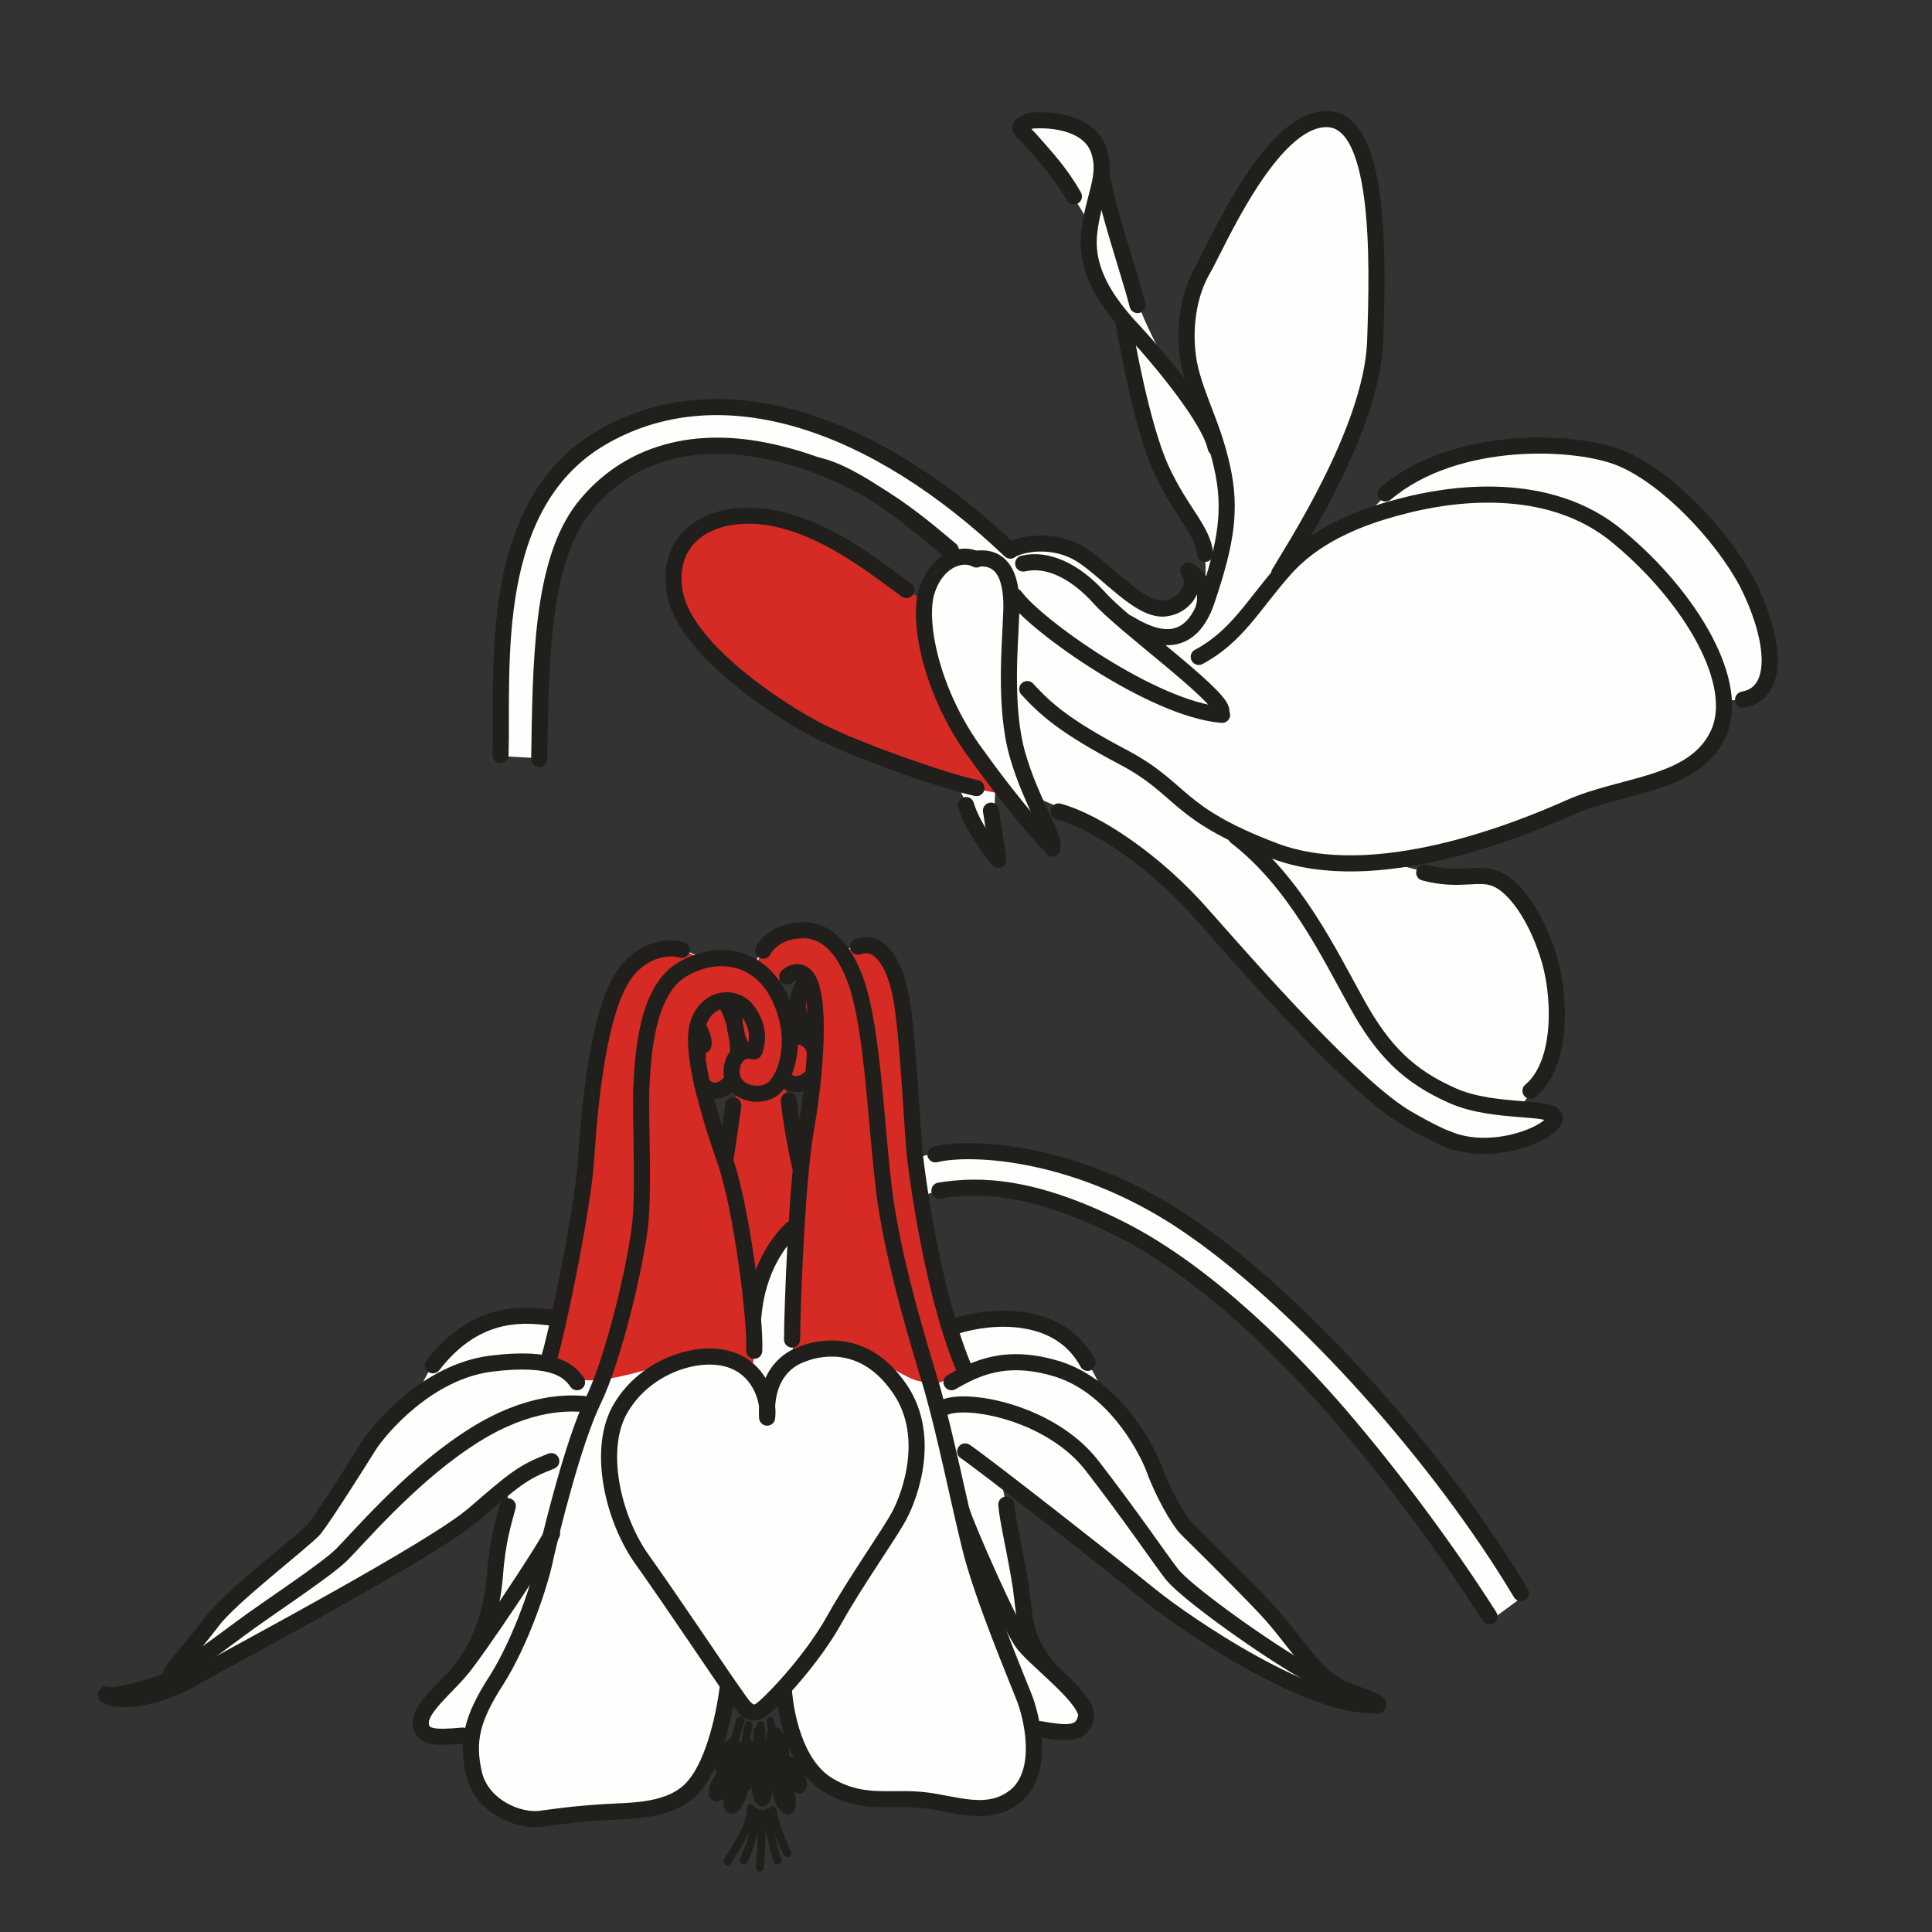 <?xml version="1.0" encoding="utf-8"?>
<!-- Generator: Adobe Illustrator 16.0.4, SVG Export Plug-In . SVG Version: 6.00 Build 0)  -->
<!DOCTYPE svg PUBLIC "-//W3C//DTD SVG 1.1//EN" "http://www.w3.org/Graphics/SVG/1.1/DTD/svg11.dtd">
<svg version="1.1" id="Ebene_1" xmlns="http://www.w3.org/2000/svg" xmlns:xlink="http://www.w3.org/1999/xlink" x="0px" y="0px"
	 width="68.031px" height="68.032px" viewBox="0 0 68.031 68.032" enable-background="new 0 0 68.031 68.032" xml:space="preserve">
<rect x="0" y="0" width="68.031" height="68.032" fill="#333333" stroke="none"/>
<rect y="0" fill="none" width="68.032" height="68.032"/>
<g>
	<defs>
		<rect id="SVGID_1_" y="0.001" width="68.031" height="68.031"/>
	</defs>
	<clipPath id="SVGID_2_">
		<use xlink:href="#SVGID_1_"  overflow="visible"/>
	</clipPath>
	<path clip-path="url(#SVGID_2_)" fill-rule="evenodd" clip-rule="evenodd" fill="#FEFEFC" d="M19.61,46.375
		c0,0-1.588-0.113-2.41,0.112c-0.822,0.199-1.418,0.852-1.815,1.361c-0.369,0.51-0.652,1.162-0.652,1.162s-1.333,1.049-1.758,1.786
		c-0.454,0.709-1.447,2.098-1.815,2.807c-0.397,0.68-1.503,1.501-2.581,2.353c-1.049,0.851-1.644,1.786-2.041,2.323
		c-0.426,0.539-0.568,0.908-0.908,1.021s-1.106,0.311-1.418,0.368c-0.311,0.085,0.851,0.341,2.723-0.595
		c1.9-0.965,5.104-2.948,6.04-3.43c0.907-0.482,2.722-1.475,3.345-1.984c0.624-0.512,1.617-1.446,1.617-1.446
		s-0.114,1.276-0.312,2.126c-0.227,0.85-0.34,1.984-0.453,2.522c-0.114,0.567-0.625,1.475-0.823,1.729
		c-0.198,0.227-1.163,1.219-1.389,1.729c-0.256,0.511-0.171,0.682,0.255,0.823c0.454,0.142,1.361,0,1.361,0
		s-0.369,1.615,0.822,2.409c1.22,0.765,1.617,0.425,2.949,0.34c1.333-0.114,2.581,0.057,3.403-0.481
		c0.822-0.539,0.993-0.936,1.361-1.984c0.369-1.077,0.482-2.126,0.482-2.126s0.539,1.19,1.021,1.02
		c0.482-0.17,0.993-0.906,0.993-0.906s0.142,1.843,0.851,2.75c0.708,0.936,1.304,1.134,2.126,1.134c0.822,0,1.928-0.028,2.552,0.141
		c0.653,0.17,1.929,0.539,2.552-0.169c0.596-0.709,0.737-1.275,0.737-1.787c0-0.509-0.057-0.709-0.057-0.709
		s0.879,0.483,1.475,0.229c0.567-0.229,0.539-0.822,0.341-1.077c-0.199-0.284-1.418-1.305-1.674-1.673
		c-0.283-0.397-0.623-3.09-0.794-3.884c-0.169-0.765-0.453-2.211-0.453-2.211s1.503,1.134,2.665,1.984
		c1.163,0.851,3.856,3.203,5.048,3.827c1.191,0.623,3.006,1.672,3.97,1.871c0.964,0.226,1.844,0.311,1.531,0.085
		c-0.312-0.256-1.19-0.199-1.871-0.907c-0.681-0.681-2.07-2.665-2.836-3.345c-0.794-0.681-1.985-1.871-2.41-2.495
		c-0.396-0.623-1.135-2.551-1.446-3.033c-0.282-0.481-1.106-1.163-1.106-1.163s-0.425-1.104-1.049-1.671
		c-0.596-0.596-1.56-0.964-2.495-0.964c-0.907,0-1.73,0.312-1.73,0.312s-0.283-1.22-0.624-2.212
		c-0.34-0.991-0.482-2.267-0.482-2.267s0.653-0.568,2.921-0.284c2.241,0.284,6.522,2.296,9.386,5.273
		c2.893,2.976,5.359,6.519,6.211,7.512c0.852,0.992,1.616,2.324,1.616,2.324l1.077-0.794c0,0-4.111-5.896-6.522-8.504
		c-2.438-2.607-6.408-5.499-7.883-6.151s-4.14-0.993-5.218-1.021c-1.106-0.057-1.815,0.283-1.815,0.283s-0.056-2.153-0.17-3.202
		c-0.141-1.05-0.255-2.835-0.482-3.346c-0.255-0.51-0.482-0.907-0.964-0.992c-0.482-0.113-0.822,0.226-0.822,0.226
		s-1.049-0.736-1.475-0.85c-0.397-0.113-0.85,0.114-1.191,0.454c-0.34,0.34-0.51,0.85-0.51,0.85l0.624,0.708
		c0,0,0.255-0.339,0.624-0.396c0.397-0.085,0.652,0.142,0.652,0.142s-0.34,0.425-0.397,0.906c-0.085,0.483,0.283,1.248,0.283,1.248
		l-0.567,0.029l-0.227,1.303c0,0,0.085,0.312,0.483,0.228c0.368-0.058,0.567-0.312,0.567-0.312s-0.482,2.834-0.482,3.657
		c0,0.822-0.142,1.786-0.142,1.786s-0.511,0.17-0.879,0.935c-0.369,0.737-0.624,1.814-0.624,1.814s-0.17-2.098-0.511-3.288
		c-0.34-1.191-0.765-2.806-1.077-3.741c-0.312-0.908-0.454-1.729-0.454-2.325c0-0.566,0.113-0.85,0.113-0.85l0.256,0.85
		l-0.369,0.341l0.227,1.246c0,0,0.369,0.312,0.737,0.086c0.369-0.198,0.255-0.341,0.34-0.708c0.057-0.369,0.312-0.539,0.312-0.539
		s-0.226-0.822-0.283-1.162s-0.199-0.767-0.199-0.767s0.908,0.37,1.021,0.937c0.114,0.539,0,0.907,0,0.907s-0.68-0.057-0.822,0.34
		c-0.142,0.426-0.114,0.879,0.368,1.049c0.483,0.17,0.908,0.341,1.305-0.228c0.425-0.537,0.369-1.7,0.113-2.466
		c-0.283-0.737-0.737-1.786-1.786-1.927c-1.049-0.142-1.021,0.056-1.021,0.056s-0.539-0.482-1.333-0.397
		c-0.794,0.057-1.758,0.879-2.183,2.637c-0.454,1.729-0.737,5.244-0.908,6.661C20.177,44.107,19.61,46.375,19.61,46.375"/>
	<path clip-path="url(#SVGID_2_)" fill-rule="evenodd" clip-rule="evenodd" fill="#D52B24" d="M25.934,38.495
		c-0.085,0.284-0.482,2.153-0.482,2.153s0.482,1.589,0.652,2.439c0.17,0.849,0.369,3.005,0.369,3.005s0.425-1.645,0.907-2.212
		c0.454-0.595,0.567-0.652,0.567-0.652l0.284-2.352c0,0-0.34-1.418-0.425-1.928c-0.057-0.512-0.397-1.162-0.568-2.324
		c-0.17-1.163,0-0.171,0-0.171s-0.283-1.36-0.595-1.559c-0.312-0.227-0.539-0.312-0.567,0.339c-0.057,0.653-0.17,0.852,0.056,1.674
		c0.256,0.821,0.171,0.851,0.171,0.851L25.934,38.495z"/>
	<path clip-path="url(#SVGID_2_)" fill-rule="evenodd" clip-rule="evenodd" fill="#D52B24" d="M19.44,47.509
		c0.51-1.134,0.652-3.714,0.907-4.989c0.284-1.304,0.426-3.6,0.596-4.564c0.17-0.964,0.34-3.004,1.191-3.827
		c0.85-0.822,1.304-0.85,1.843-0.68c0.539,0.17,0.595,0.312,0.595,0.312s0.993,1.389,1.191,1.871
		c0.199,0.48,0.227,1.021,0.199,1.474s-0.17,1.19-0.567,1.275c-0.426,0.057-0.794-0.113-0.794-0.113s0.368,1.19,0.68,2.154
		s0.851,3.005,1.021,4.139s0.369,3.26,0.17,3.543c-0.198,0.312-0.652-0.396-1.531-0.368s-1.021,0.142-1.446,0.283
		c-0.397,0.141-1.843,0.539-2.354,0.567c-0.51,0.057-0.85-0.028-0.85-0.028l-1.078-0.709L19.44,47.509z"/>
	<path clip-path="url(#SVGID_2_)" fill-rule="evenodd" clip-rule="evenodd" fill="#D52B24" d="M24.176,33.959
		c0.312-0.198,1.276-0.34,1.928-0.142c0.653,0.199,1.362,0.936,1.531,1.531c0.171,0.624,0.256,1.588,0.029,2.154
		c-0.198,0.596-0.255,0.794-0.595,0.822c-0.341,0.057-0.936-0.028-1.135-0.453c-0.198-0.454,0.029-0.907,0.397-0.992
		c0.397-0.113,0.454-1.049,0.17-1.389c-0.255-0.342-0.879-0.51-1.219-0.342C24.942,35.319,24.176,33.959,24.176,33.959"/>
	<path clip-path="url(#SVGID_2_)" fill-rule="evenodd" clip-rule="evenodd" fill="#D52B24" d="M28.373,40.224
		c-0.312,1.701-0.454,4.139-0.454,5.131v2.381c0,0,1.191-0.538,2.212-0.17s1.759,0.992,2.269,1.077
		c0.51,0.057,0.51,0.112,0.51,0.112l1.106-0.452c0,0-0.312-1.361-0.822-2.808c-0.51-1.473-0.993-3.939-1.106-5.074
		c-0.113-1.134,0.028-3.684-0.284-4.988c-0.283-1.304-0.397-1.984-0.992-2.126c-0.567-0.141-0.936,0.142-0.936,0.142
		s-0.595-0.652-1.248-0.708c-0.652-0.085-1.162,0.085-1.474,0.397c-0.312,0.311-0.595,0.935-0.595,0.935s0.169,3.146,0.453,3.401
		c0.312,0.284,0.454,0.964,1.078,0.736c0.623-0.255,0.68-0.594,0.652-0.964c-0.029-0.368-0.936-1.077-0.936-1.077
		s-0.652-0.679-0.567-1.076c0.056-0.425,0.227-0.851,0.737-0.907c0.511-0.028,0.511,0.227,0.511,0.227s-0.483,0.397-0.397,0.936
		c0.056,0.566,0.538,1.53,0.538,1.53s-0.141,2.014-0.17,2.211C28.43,39.288,28.373,40.224,28.373,40.224"/>
	
		<path clip-path="url(#SVGID_2_)" fill="none" stroke="#211F1B" stroke-width="0.567" stroke-linecap="round" stroke-linejoin="round" stroke-miterlimit="10" d="
		M20.319,48.671c-0.255-0.368-0.766-0.937-3.034-0.652c-2.24,0.284-3.913,2.297-4.282,2.863c-0.369,0.596-1.588,2.521-1.928,2.948
		c-0.369,0.425-2.978,2.408-3.602,3.26c-0.652,0.851-1.304,1.587-1.446,1.813"/>
	
		<path clip-path="url(#SVGID_2_)" fill="none" stroke="#211F1B" stroke-width="0.567" stroke-linecap="round" stroke-linejoin="round" stroke-miterlimit="10" d="
		M19.412,51.45c-1.021,0.396-1.276,0.623-2.723,1.87c-1.445,1.248-8.308,4.876-9.754,5.697c-1.418,0.823-2.666,0.964-3.205,0.681"/>
	
		<path clip-path="url(#SVGID_2_)" fill="none" stroke="#211F1B" stroke-width="0.567" stroke-linecap="round" stroke-linejoin="round" stroke-miterlimit="10" d="
		M20.546,49.437c-0.737-0.058-2.212-0.028-4.197,1.332c-1.985,1.332-3.771,3.43-4.282,3.939c-0.51,0.539-2.694,1.957-3.601,2.637
		C7.587,57.998,6.055,59.13,5.603,59.3c-0.482,0.143-1.588,0.482-1.872,0.368"/>
	
		<path clip-path="url(#SVGID_2_)" fill="none" stroke="#211F1B" stroke-width="0.567" stroke-linecap="round" stroke-linejoin="round" stroke-miterlimit="10" d="
		M19.497,46.404c-0.822-0.085-2.637-0.427-4.253,1.672"/>
	
		<path clip-path="url(#SVGID_2_)" fill="none" stroke="#211F1B" stroke-width="0.283" stroke-linecap="round" stroke-linejoin="round" stroke-miterlimit="10" d="
		M26.444,63.667c-0.028,0.794-0.595,1.444-0.822,1.871"/>
	
		<path clip-path="url(#SVGID_2_)" fill="none" stroke="#211F1B" stroke-width="0.283" stroke-linecap="round" stroke-linejoin="round" stroke-miterlimit="10" d="
		M27.21,63.751c0.142,0.794,0.34,1.104,0.511,1.503"/>
	
		<path clip-path="url(#SVGID_2_)" fill="none" stroke="#211F1B" stroke-width="0.283" stroke-linecap="round" stroke-linejoin="round" stroke-miterlimit="10" d="
		M26.813,63.865c0.028,0.936-0.028,1.673-0.057,1.898"/>
	
		<path clip-path="url(#SVGID_2_)" fill="none" stroke="#211F1B" stroke-width="0.283" stroke-linecap="round" stroke-linejoin="round" stroke-miterlimit="10" d="
		M26.189,65.509c0.34-0.737,0.425-1.275,0.425-1.701"/>
	
		<path clip-path="url(#SVGID_2_)" fill="none" stroke="#211F1B" stroke-width="0.283" stroke-linecap="round" stroke-linejoin="round" stroke-miterlimit="10" d="
		M27.38,65.509c-0.199-0.567-0.255-0.992-0.369-1.673"/>
	
		<path clip-path="url(#SVGID_2_)" fill="none" stroke="#211F1B" stroke-width="0.567" stroke-linecap="round" stroke-linejoin="round" stroke-miterlimit="10" d="
		M25.622,59.443c-0.085,0.709-0.425,2.58-1.191,3.458c-0.766,0.907-2.212,0.851-3.119,0.907c-0.908,0.057-1.361,0.113-2.212,0.227
		c-0.851,0.142-2.155-0.453-2.411-1.587c-0.255-1.134-0.085-1.928,0.795-3.288c0.879-1.389,1.559-3.458,1.729-4.337
		c0.199-0.879,0.965-4.026,1.674-5.499c0.708-1.446,1.531-4.848,1.672-6.378c0.114-1.531-0.028-3.714,0.029-4.734
		c0.056-1.021,0.17-3.345,1.446-4.082c1.276-0.737,2.751-0.454,3.431,1.021c0.681,1.475,0.227,2.777-0.227,3.175
		c-0.482,0.396-1.531,0.17-1.474-0.652c0.057-0.624,0.482-0.736,0.794-0.651"/>
	
		<path clip-path="url(#SVGID_2_)" fill="none" stroke="#211F1B" stroke-width="0.567" stroke-linecap="round" stroke-linejoin="round" stroke-miterlimit="10" d="
		M26.558,47.566c0.057-1.021-0.426-4.961-1.021-6.689c-0.596-1.702-1.276-3.969-0.936-4.876c0.312-0.908,1.305-0.993,1.73-0.396
		c0.425,0.565,0.34,1.076,0.255,1.359"/>
	
		<path clip-path="url(#SVGID_2_)" fill="none" stroke="#211F1B" stroke-width="0.567" stroke-linecap="round" stroke-linejoin="round" stroke-miterlimit="10" d="
		M24.006,33.449c-0.539-0.17-1.56,0.028-2.155,1.077c-0.823,1.418-1.106,4.592-1.22,6.407c-0.142,1.812-1.021,6.037-1.304,6.916"/>
	
		<path clip-path="url(#SVGID_2_)" fill="none" stroke="#211F1B" stroke-width="0.567" stroke-linecap="round" stroke-linejoin="round" stroke-miterlimit="10" d="
		M17.881,53.037c-0.17,0.624-0.369,1.274-0.454,2.438c-0.085,1.133-0.425,2.296-1.134,3.231"/>
	
		<path clip-path="url(#SVGID_2_)" fill="none" stroke="#211F1B" stroke-width="0.567" stroke-linecap="round" stroke-linejoin="round" stroke-miterlimit="10" d="
		M19.44,54c-0.255,0.566-2.666,4.167-3.205,4.791c-0.51,0.623-1.418,1.332-1.418,1.87c0,0.539,0.511,0.539,1.475,0.454"/>
	
		<path clip-path="url(#SVGID_2_)" fill="none" stroke="#211F1B" stroke-width="0.567" stroke-linecap="round" stroke-linejoin="round" stroke-miterlimit="10" d="
		M27.012,49.918c0.085-0.596-0.255-1.758-1.39-2.069c-1.134-0.312-2.892,0.283-3.743,1.701c-0.879,1.417-0.312,3.94,0.766,5.414
		c1.049,1.474,2.864,4.195,3.176,4.62c0.312,0.426,0.567,0.964,1.021,0.596c0.453-0.369,1.786-1.786,2.552-3.175
		c0.765-1.36,1.9-2.948,2.268-3.629c0.369-0.681,1.22-2.919-0.085-4.62c-1.276-1.73-2.892-1.247-3.317-1.077
		C27.833,47.82,26.927,48.332,27.012,49.918z"/>
	
		<path clip-path="url(#SVGID_2_)" fill="none" stroke="#211F1B" stroke-width="0.567" stroke-linecap="round" stroke-linejoin="round" stroke-miterlimit="10" d="
		M27.862,43.286c-0.369,0.368-1.191,1.332-1.333,3.062"/>
	
		<path clip-path="url(#SVGID_2_)" fill="none" stroke="#211F1B" stroke-width="0.567" stroke-linecap="round" stroke-linejoin="round" stroke-miterlimit="10" d="
		M32.938,40.649c1.248-0.312,5.162-0.143,9.103,2.637c3.941,2.749,8.705,8.107,11.513,12.812"/>
	
		<path clip-path="url(#SVGID_2_)" fill="none" stroke="#211F1B" stroke-width="0.567" stroke-linecap="round" stroke-linejoin="round" stroke-miterlimit="10" d="
		M33.08,41.925c1.389-0.229,3.289-0.199,6.38,1.359c3.091,1.56,6.068,4.62,7.771,6.605c1.701,1.984,3.629,4.535,5.217,7.03"/>
	<path clip-path="url(#SVGID_2_)" fill-rule="evenodd" clip-rule="evenodd" fill="#211F1B" d="M26.076,62.646
		c0.114,0.027,0.142,0.312,0.057,0.624c-0.114,0.283-0.284,0.51-0.397,0.453c-0.142-0.028-0.142-0.312-0.057-0.596
		C25.764,62.816,25.963,62.618,26.076,62.646"/>
	
		<path clip-path="url(#SVGID_2_)" fill="none" stroke="#211F1B" stroke-width="0.283" stroke-linecap="round" stroke-linejoin="round" stroke-miterlimit="10" d="
		M26.076,62.646c0.114,0.027,0.142,0.312,0.057,0.624c-0.114,0.283-0.284,0.51-0.397,0.453c-0.142-0.028-0.142-0.312-0.057-0.596
		C25.764,62.816,25.963,62.618,26.076,62.646z"/>
	<path clip-path="url(#SVGID_2_)" fill-rule="evenodd" clip-rule="evenodd" fill="#211F1B" d="M25.764,62.306
		c0.114,0.057,0.057,0.34-0.113,0.595c-0.142,0.284-0.369,0.454-0.482,0.369c-0.113-0.057-0.085-0.341,0.085-0.596
		C25.424,62.391,25.651,62.221,25.764,62.306"/>
	
		<path clip-path="url(#SVGID_2_)" fill="none" stroke="#211F1B" stroke-width="0.283" stroke-linecap="round" stroke-linejoin="round" stroke-miterlimit="10" d="
		M25.764,62.306c0.114,0.057,0.057,0.34-0.113,0.595c-0.142,0.284-0.369,0.454-0.482,0.369c-0.113-0.057-0.085-0.341,0.085-0.596
		C25.424,62.391,25.651,62.221,25.764,62.306z"/>
	<path clip-path="url(#SVGID_2_)" fill-rule="evenodd" clip-rule="evenodd" fill="#211F1B" d="M26.444,61.88
		c0.142,0.027,0.17,0.312,0.085,0.624c-0.085,0.283-0.255,0.511-0.369,0.48c-0.141-0.027-0.17-0.311-0.085-0.623
		C26.16,62.08,26.331,61.852,26.444,61.88"/>
	
		<path clip-path="url(#SVGID_2_)" fill="none" stroke="#211F1B" stroke-width="0.283" stroke-linecap="round" stroke-linejoin="round" stroke-miterlimit="10" d="
		M26.444,61.88c0.142,0.027,0.17,0.312,0.085,0.624c-0.085,0.283-0.255,0.511-0.369,0.48c-0.141-0.027-0.17-0.311-0.085-0.623
		C26.16,62.08,26.331,61.852,26.444,61.88z"/>
	<path clip-path="url(#SVGID_2_)" fill-rule="evenodd" clip-rule="evenodd" fill="#211F1B" d="M26.813,62.334
		c0.142,0,0.255,0.255,0.255,0.565c0,0.313-0.085,0.568-0.227,0.568c-0.141,0-0.226-0.255-0.226-0.568
		C26.586,62.589,26.7,62.334,26.813,62.334"/>
	
		<path clip-path="url(#SVGID_2_)" fill="none" stroke="#211F1B" stroke-width="0.283" stroke-linecap="round" stroke-linejoin="round" stroke-miterlimit="10" d="
		M26.813,62.334c0.142,0,0.255,0.255,0.255,0.565c0,0.313-0.085,0.568-0.227,0.568c-0.141,0-0.226-0.255-0.226-0.568
		C26.586,62.589,26.7,62.334,26.813,62.334z"/>
	<path clip-path="url(#SVGID_2_)" fill-rule="evenodd" clip-rule="evenodd" fill="#211F1B" d="M26.955,61.427
		c0.113,0,0.227,0.255,0.227,0.566c0.028,0.312-0.085,0.567-0.227,0.567c-0.114,0-0.227-0.255-0.227-0.567
		C26.728,61.682,26.813,61.427,26.955,61.427"/>
	
		<path clip-path="url(#SVGID_2_)" fill="none" stroke="#211F1B" stroke-width="0.283" stroke-linecap="round" stroke-linejoin="round" stroke-miterlimit="10" d="
		M26.955,61.427c0.113,0,0.227,0.255,0.227,0.566c0.028,0.312-0.085,0.567-0.227,0.567c-0.114,0-0.227-0.255-0.227-0.567
		C26.728,61.682,26.813,61.427,26.955,61.427z"/>
	<path clip-path="url(#SVGID_2_)" fill-rule="evenodd" clip-rule="evenodd" fill="#211F1B" d="M26.359,61.399
		c0.113,0.027,0.142,0.312,0.028,0.596c-0.113,0.311-0.283,0.509-0.425,0.453c-0.113-0.028-0.113-0.312-0.028-0.596
		C26.047,61.541,26.247,61.341,26.359,61.399"/>
	
		<path clip-path="url(#SVGID_2_)" fill="none" stroke="#211F1B" stroke-width="0.283" stroke-linecap="round" stroke-linejoin="round" stroke-miterlimit="10" d="
		M26.359,61.399c0.113,0.027,0.142,0.312,0.028,0.596c-0.113,0.311-0.283,0.509-0.425,0.453c-0.113-0.028-0.113-0.312-0.028-0.596
		C26.047,61.541,26.247,61.341,26.359,61.399z"/>
	<path clip-path="url(#SVGID_2_)" fill-rule="evenodd" clip-rule="evenodd" fill="#211F1B" d="M25.877,61.342
		c0.113,0.057,0.113,0.34-0.028,0.624c-0.142,0.283-0.341,0.453-0.454,0.396c-0.114-0.057-0.085-0.312,0.028-0.596
		C25.565,61.484,25.763,61.285,25.877,61.342"/>
	
		<path clip-path="url(#SVGID_2_)" fill="none" stroke="#211F1B" stroke-width="0.283" stroke-linecap="round" stroke-linejoin="round" stroke-miterlimit="10" d="
		M25.877,61.342c0.113,0.057,0.113,0.34-0.028,0.624c-0.142,0.283-0.341,0.453-0.454,0.396c-0.114-0.057-0.085-0.312,0.028-0.596
		C25.565,61.484,25.763,61.285,25.877,61.342z"/>
	<path clip-path="url(#SVGID_2_)" fill-rule="evenodd" clip-rule="evenodd" fill="#211F1B" d="M27.21,61.852
		c0.142-0.058,0.312,0.171,0.397,0.454c0.085,0.312,0.057,0.595-0.057,0.623c-0.113,0.027-0.283-0.17-0.397-0.481
		C27.068,62.164,27.097,61.879,27.21,61.852"/>
	
		<path clip-path="url(#SVGID_2_)" fill="none" stroke="#211F1B" stroke-width="0.283" stroke-linecap="round" stroke-linejoin="round" stroke-miterlimit="10" d="
		M27.21,61.852c0.142-0.058,0.312,0.171,0.397,0.454c0.085,0.312,0.057,0.595-0.057,0.623c-0.113,0.027-0.283-0.17-0.397-0.481
		C27.068,62.164,27.097,61.879,27.21,61.852z"/>
	<path clip-path="url(#SVGID_2_)" fill-rule="evenodd" clip-rule="evenodd" fill="#211F1B" d="M27.437,62.646
		c0.142-0.028,0.312,0.17,0.397,0.481c0.085,0.312,0.057,0.567-0.057,0.623c-0.142,0.029-0.312-0.197-0.397-0.48
		C27.295,62.958,27.324,62.673,27.437,62.646"/>
	
		<path clip-path="url(#SVGID_2_)" fill="none" stroke="#211F1B" stroke-width="0.283" stroke-linecap="round" stroke-linejoin="round" stroke-miterlimit="10" d="
		M27.437,62.646c0.142-0.028,0.312,0.17,0.397,0.481c0.085,0.312,0.057,0.567-0.057,0.623c-0.142,0.029-0.312-0.197-0.397-0.48
		C27.295,62.958,27.324,62.673,27.437,62.646z"/>
	<path clip-path="url(#SVGID_2_)" fill-rule="evenodd" clip-rule="evenodd" fill="#211F1B" d="M27.692,61.995
		c0.113-0.059,0.312,0.112,0.454,0.396c0.141,0.284,0.17,0.539,0.056,0.595c-0.113,0.087-0.312-0.112-0.482-0.396
		C27.579,62.306,27.579,62.051,27.692,61.995"/>
	
		<path clip-path="url(#SVGID_2_)" fill="none" stroke="#211F1B" stroke-width="0.283" stroke-linecap="round" stroke-linejoin="round" stroke-miterlimit="10" d="
		M27.692,61.995c0.113-0.059,0.312,0.112,0.454,0.396c0.141,0.284,0.17,0.539,0.056,0.595c-0.113,0.087-0.312-0.112-0.482-0.396
		C27.579,62.306,27.579,62.051,27.692,61.995z"/>
	<path clip-path="url(#SVGID_2_)" fill-rule="evenodd" clip-rule="evenodd" fill="#211F1B" d="M27.238,60.946
		c0.114-0.028,0.284,0.197,0.369,0.48c0.085,0.312,0.028,0.597-0.085,0.624c-0.142,0.029-0.284-0.199-0.369-0.51
		C27.068,61.257,27.125,60.973,27.238,60.946"/>
	
		<path clip-path="url(#SVGID_2_)" fill="none" stroke="#211F1B" stroke-width="0.283" stroke-linecap="round" stroke-linejoin="round" stroke-miterlimit="10" d="
		M27.238,60.946c0.114-0.028,0.284,0.197,0.369,0.48c0.085,0.312,0.028,0.597-0.085,0.624c-0.142,0.029-0.284-0.199-0.369-0.51
		C27.068,61.257,27.125,60.973,27.238,60.946z"/>
	
		<path clip-path="url(#SVGID_2_)" fill="none" stroke="#211F1B" stroke-width="0.567" stroke-linecap="round" stroke-linejoin="round" stroke-miterlimit="10" d="
		M27.607,59.584c0.057,0.651,0.34,2.522,1.531,3.26c1.192,0.737,2.212,0.426,3.346,0.539c1.135,0.113,2.354,0.68,3.347-0.198
		c0.964-0.908,0.481-2.807,0.227-3.431c-0.227-0.595-1.475-3.543-1.899-5.273c-0.426-1.728-0.823-3.769-1.333-5.584
		c-0.539-1.786-1.418-4.676-1.701-7.028c-0.284-2.354-0.397-5.585-0.965-7.257c-0.595-1.701-1.474-1.927-2.098-1.842
		c-0.624,0.056-1.021,0.397-1.191,0.708"/>
	
		<path clip-path="url(#SVGID_2_)" fill="none" stroke="#211F1B" stroke-width="0.567" stroke-linecap="round" stroke-linejoin="round" stroke-miterlimit="10" d="
		M27.721,34.385c0.283-0.255,0.708-0.255,0.879,0.482c0.255,0.935,0.085,3.203-0.227,4.933c-0.312,1.756-0.482,6.321-0.482,7.37"/>
	
		<path clip-path="url(#SVGID_2_)" fill="none" stroke="#211F1B" stroke-width="0.567" stroke-linecap="round" stroke-linejoin="round" stroke-miterlimit="10" d="
		M27.749,38.098c0.255,0.142,0.539,0.113,0.879-0.228"/>
	
		<path clip-path="url(#SVGID_2_)" fill="none" stroke="#211F1B" stroke-width="0.567" stroke-linecap="round" stroke-linejoin="round" stroke-miterlimit="10" d="
		M27.976,36.482c0.227,0,0.596,0.086,0.709,0.511"/>
	
		<path clip-path="url(#SVGID_2_)" fill="none" stroke="#211F1B" stroke-width="0.567" stroke-linecap="round" stroke-linejoin="round" stroke-miterlimit="10" d="
		M25.906,35.461c-0.142,0.766,0.113,1.22,0.227,1.445"/>
	
		<path clip-path="url(#SVGID_2_)" fill="none" stroke="#211F1B" stroke-width="0.567" stroke-linecap="round" stroke-linejoin="round" stroke-miterlimit="10" d="
		M25.821,38.92c-0.057,0.425-0.227,1.614-0.284,1.928"/>
	
		<path clip-path="url(#SVGID_2_)" fill="none" stroke="#211F1B" stroke-width="0.567" stroke-linecap="round" stroke-linejoin="round" stroke-miterlimit="10" d="
		M27.777,38.75c0.057,0.65,0.284,1.87,0.397,2.324"/>
	
		<path clip-path="url(#SVGID_2_)" fill="none" stroke="#211F1B" stroke-width="0.567" stroke-linecap="round" stroke-linejoin="round" stroke-miterlimit="10" d="
		M28.373,34.554c-0.539,0.766-0.198,1.446,0.17,1.786"/>
	
		<path clip-path="url(#SVGID_2_)" fill="none" stroke="#211F1B" stroke-width="0.567" stroke-linecap="round" stroke-linejoin="round" stroke-miterlimit="10" d="
		M25.622,35.433c0.17,0.284,0.369,0.906,0.369,1.616"/>
	
		<path clip-path="url(#SVGID_2_)" fill="none" stroke="#211F1B" stroke-width="0.567" stroke-linecap="round" stroke-linejoin="round" stroke-miterlimit="10" d="
		M25.65,38.183c-0.17,0.17-0.567,0.425-0.936-0.028"/>
	
		<path clip-path="url(#SVGID_2_)" fill="none" stroke="#211F1B" stroke-width="0.567" stroke-linecap="round" stroke-linejoin="round" stroke-miterlimit="10" d="
		M24.743,36.823c-0.199-0.028-0.199,0.17-0.17,0.396"/>
	
		<path clip-path="url(#SVGID_2_)" fill="none" stroke="#211F1B" stroke-width="0.567" stroke-linecap="round" stroke-linejoin="round" stroke-miterlimit="10" d="
		M24.601,36.199c0.085,0.17,0.199,0.369,0.17,0.596"/>
	
		<path clip-path="url(#SVGID_2_)" fill="none" stroke="#211F1B" stroke-width="0.567" stroke-linecap="round" stroke-linejoin="round" stroke-miterlimit="10" d="
		M30.216,33.336c0.709-0.255,1.219,0.454,1.475,1.587c0.255,1.134,0.397,4.281,0.51,5.613c0.142,1.361,0.737,5.329,1.786,7.739"/>
	
		<path clip-path="url(#SVGID_2_)" fill="none" stroke="#211F1B" stroke-width="0.283" stroke-linecap="round" stroke-linejoin="round" stroke-miterlimit="10" d="
		M26.076,60.577c-0.17,0.481-0.198,0.709-0.198,0.709"/>
	
		<path clip-path="url(#SVGID_2_)" fill="none" stroke="#211F1B" stroke-width="0.283" stroke-linecap="round" stroke-linejoin="round" stroke-miterlimit="10" d="
		M27.125,60.605c0.057,0.312,0.199,0.766,0.199,0.766"/>
	
		<path clip-path="url(#SVGID_2_)" fill="none" stroke="#211F1B" stroke-width="0.567" stroke-linecap="round" stroke-linejoin="round" stroke-miterlimit="10" d="
		M33.874,53.235c0.142,0.481,1.701,4.082,2.184,4.678c0.511,0.623,2.296,1.956,2.184,2.551c-0.142,0.624-0.624,0.596-1.616,0.425"/>
	
		<path clip-path="url(#SVGID_2_)" fill="none" stroke="#211F1B" stroke-width="0.567" stroke-linecap="round" stroke-linejoin="round" stroke-miterlimit="10" d="
		M35.434,52.98c0.057,0.624,0.312,1.645,0.511,2.892c0.17,1.275,0.113,1.871,1.049,2.948"/>
	
		<path clip-path="url(#SVGID_2_)" fill="none" stroke="#211F1B" stroke-width="0.567" stroke-linecap="round" stroke-linejoin="round" stroke-miterlimit="10" d="
		M33.987,51.109c0.596,0.396,5.161,3.969,6.522,5.074c1.331,1.076,5.699,4.025,7.996,3.855"/>
	
		<path clip-path="url(#SVGID_2_)" fill="none" stroke="#211F1B" stroke-width="0.567" stroke-linecap="round" stroke-linejoin="round" stroke-miterlimit="10" d="
		M33.278,49.55c0.822-0.341,3.715,0.197,5.161,2.041c1.446,1.87,2.354,3.23,2.836,3.854c0.481,0.596,2.864,2.325,4.424,3.259
		c1.559,0.937,3.062,1.163,2.807,1.362"/>
	
		<path clip-path="url(#SVGID_2_)" fill="none" stroke="#211F1B" stroke-width="0.567" stroke-linecap="round" stroke-linejoin="round" stroke-miterlimit="10" d="
		M33.505,48.671c0.794-0.453,1.872-1.049,3.771-0.453c1.9,0.623,3.006,2.606,3.347,3.458c0.312,0.879,0.879,1.871,1.162,2.154
		c0.256,0.255,1.845,1.814,2.779,2.806c0.964,1.02,1.673,2.297,2.524,2.722"/>
	
		<path clip-path="url(#SVGID_2_)" fill="none" stroke="#211F1B" stroke-width="0.567" stroke-linecap="round" stroke-linejoin="round" stroke-miterlimit="10" d="
		M33.675,46.687c1.163-0.368,3.601-0.596,4.623,1.304"/>
	
		<path clip-path="url(#SVGID_2_)" fill="none" stroke="#211F1B" stroke-width="0.283" stroke-linecap="round" stroke-linejoin="round" stroke-miterlimit="10" d="
		M26.359,60.747c-0.113,0.481-0.113,0.879-0.113,0.879"/>
	
		<path clip-path="url(#SVGID_2_)" fill="none" stroke="#211F1B" stroke-width="0.283" stroke-linecap="round" stroke-linejoin="round" stroke-miterlimit="10" d="
		M26.785,60.747c0.057,0.624,0.028,1.445,0.028,1.305"/>
	
		<path clip-path="url(#SVGID_2_)" fill="none" stroke="#211F1B" stroke-width="0.283" stroke-linecap="round" stroke-linejoin="round" stroke-miterlimit="10" d="
		M26.671,60.946c0,0.735-0.057,1.502-0.085,1.359"/>
	<path clip-path="url(#SVGID_2_)" fill-rule="evenodd" clip-rule="evenodd" fill="#FEFEFC" d="M17.569,26.618
		c0,0-0.142-4.45,0.51-6.661c0.624-2.211,1.73-4.054,4.027-5.018c2.269-0.964,4.679-0.708,6.891,0.114
		c2.212,0.822,5.247,3.089,5.785,3.628c0.538,0.539,0.794,0.681,0.794,0.681s1.106-0.482,2.014-0.086
		c0.936,0.397,1.813,1.588,2.637,1.928c0.822,0.369,0.993,0.312,1.446-0.113c0.426-0.426,0.228-1.134,0.228-1.134l0.51,0.85
		c0,0,0.17-1.19-0.17-2.012c-0.368-0.823-1.39-1.531-1.957-4.139c-0.595-2.608-0.651-3.345-0.651-3.345s-1.05-0.794-1.191-1.956
		c-0.142-1.191-0.085-1.474-0.085-1.474s-0.567-1.077-1.305-1.956c-0.709-0.878-1.106-1.134-1.021-1.389
		c0.058-0.255,1.276-0.51,2.071,0c0.794,0.511,0.708,1.248,0.737,1.814c0.057,0.567,1.077,3.685,1.247,4.337
		c0.198,0.681,0.822,1.786,1.05,2.268c0.198,0.454,1.445,2.098,1.445,2.098s-1.135-2.608-0.737-4.11
		c0.397-1.503,1.39-3.374,2.014-4.338c0.652-0.963,1.729-2.466,2.864-2.324c1.134,0.142,1.39,1.276,1.559,2.381
		c0.199,1.106,0.483,5.046,0.058,6.662c-0.454,1.644-1.446,3.883-1.928,4.818c-0.511,0.936-1.05,1.673-1.05,1.673
		s0.964-0.822,1.815-1.247c0.851-0.426,0.936-0.426,0.936-0.426s1.219-1.388,2.41-1.814c1.22-0.425,3.147-0.963,5.501-0.453
		c2.354,0.482,3.885,2.381,4.963,3.798c1.049,1.418,1.446,3.09,1.305,3.855c-0.143,0.737-0.454,1.077-0.823,1.106
		c-0.34,0.028-0.766,0.028-0.766,0.028s0.143,1.106-0.766,1.928c-0.879,0.822-2.693,1.162-3.488,1.361
		c-0.794,0.169-1.7,0.85-3.062,1.275c-1.361,0.425-4.141,1.02-4.396,1.077c-0.227,0.028,0.936,0.369,1.673,0.482
		c0.766,0.113,1.786,0.085,2.297,0.397c0.511,0.311,1.645,1.928,1.844,3.572c0.226,1.643-0.171,2.494-0.539,3.118
		c-0.341,0.65-0.737,1.104-0.737,1.104s1.105-0.141,1.19,0.199c0.058,0.312-0.623,0.879-1.502,1.105
		c-0.908,0.197-1.815,0.227-3.432-0.794c-1.589-1.05-2.751-2.041-4.735-4.394c-1.985-2.353-3.318-3.742-4.821-4.876
		c-1.503-1.134-2.354-1.531-2.665-1.672c-0.312-0.142-0.992-0.426-0.992-0.426s0.481,1.418,0.538,1.644
		c0.028,0.199-0.822-0.651-1.105-1.048c-0.284-0.369-0.936-1.191-0.936-1.191s-0.113,1.304,0,2.013
		c0.113,0.708,0.085,0.822,0.085,0.822s-0.397-0.68-0.88-1.588c-0.482-0.935-0.567-1.162-0.567-1.162s-1.503-0.198-3.516-1.247
		c-2.042-1.02-4.254-2.239-5.275-3.515c-1.049-1.275-1.786-3.373-0.17-4.28c1.588-0.879,2.95-0.142,4.112,0.283
		c1.191,0.425,2.325,1.502,2.779,1.814c0.482,0.341,0.879,0.681,0.879,0.681s-0.113-0.567,0.312-1.106
		c0.425-0.539,0.964-0.623,0.964-0.623s-0.397-0.284-1.73-1.332c-1.304-1.021-4.027-2.892-7.174-2.552
		c-3.176,0.312-4.821,2.211-5.246,3.968c-0.425,1.787-0.681,7.002-0.681,7.002L17.569,26.618z"/>
	<path clip-path="url(#SVGID_2_)" fill-rule="evenodd" clip-rule="evenodd" fill="#D52B24" d="M35.065,27.524
		c0,0.028,0.17,0.284,0.17,0.425l-1.475-0.283h-0.028l-0.029-0.057c0,0-1.503-0.198-3.516-1.247
		c-2.041-1.021-4.253-2.239-5.274-3.515c-1.05-1.276-1.787-3.373-0.17-4.281c1.588-0.878,2.949-0.141,4.112,0.284
		c1.19,0.425,2.41,1.445,2.835,1.729c0.425,0.283,0.681,0.482,0.766,0.567c0.056,0.765,0.539,2.948,0.822,3.628
		C33.562,25.456,34.583,26.845,35.065,27.524"/>
	
		<path clip-path="url(#SVGID_2_)" fill="none" stroke="#211F1B" stroke-width="0.567" stroke-linecap="round" stroke-linejoin="round" stroke-miterlimit="10" d="
		M28.77,16.385c1.673,0.34,4.565,2.919,4.792,3.146"/>
	
		<path clip-path="url(#SVGID_2_)" fill="none" stroke="#211F1B" stroke-width="0.567" stroke-linecap="round" stroke-linejoin="round" stroke-miterlimit="10" d="
		M17.625,26.589c0.085-3.146-0.51-8.929,3.687-11.253c4.168-2.325,9.527-0.454,14.263,4.053"/>
	
		<path clip-path="url(#SVGID_2_)" fill="none" stroke="#211F1B" stroke-width="0.567" stroke-linecap="round" stroke-linejoin="round" stroke-miterlimit="10" d="
		M33.477,19.361c-1.163-0.964-3.006-2.636-6.012-3.374c-3.006-0.765-5.416,0-6.919,1.9c-1.503,1.927-1.503,5.499-1.559,8.844"/>
	
		<path clip-path="url(#SVGID_2_)" fill="none" stroke="#211F1B" stroke-width="0.567" stroke-linecap="round" stroke-linejoin="round" stroke-miterlimit="10" d="
		M31.917,20.778c-1.163-0.85-2.949-2.296-4.962-2.58c-2.014-0.254-3.574,0.766-3.177,2.75c0.426,1.984,3.743,4.139,5.161,4.848
		c1.447,0.708,4.282,1.7,5.445,1.955"/>
	
		<path clip-path="url(#SVGID_2_)" fill="none" stroke="#211F1B" stroke-width="0.567" stroke-linecap="round" stroke-linejoin="round" stroke-miterlimit="10" d="
		M34.385,19.701c-0.596-0.312-1.503,0.113-1.787,1.248c-0.256,1.133,0.255,3.543,1.787,5.612c1.503,2.098,2.608,3.231,2.608,3.231"
		/>
	
		<path clip-path="url(#SVGID_2_)" fill="none" stroke="#211F1B" stroke-width="0.567" stroke-linecap="round" stroke-linejoin="round" stroke-miterlimit="10" d="
		M34.385,19.673c1.162-0.142,1.275,1.105,1.219,2.013c-0.028,0.935-0.255,3.231,0.228,4.904c0.481,1.672,1.332,2.863,1.22,3.288"/>
	
		<path clip-path="url(#SVGID_2_)" fill="none" stroke="#211F1B" stroke-width="0.567" stroke-linecap="round" stroke-linejoin="round" stroke-miterlimit="10" d="
		M34.016,28.347c0.255,0.878,1.135,1.927,1.135,1.927"/>
	
		<path clip-path="url(#SVGID_2_)" fill="none" stroke="#211F1B" stroke-width="0.567" stroke-linecap="round" stroke-linejoin="round" stroke-miterlimit="10" d="
		M34.895,28.545c0.113,0.708,0.256,1.729,0.256,1.729"/>
	
		<path clip-path="url(#SVGID_2_)" fill="none" stroke="#211F1B" stroke-width="0.567" stroke-linecap="round" stroke-linejoin="round" stroke-miterlimit="10" d="
		M36.029,19.843c0.851-0.198,1.814,0.255,2.665,1.191c0.851,0.964,4.197,3.373,4.311,3.968"/>
	
		<path clip-path="url(#SVGID_2_)" fill="none" stroke="#211F1B" stroke-width="0.567" stroke-linecap="round" stroke-linejoin="round" stroke-miterlimit="10" d="
		M35.745,21.005c0.737,1.021,4.85,3.968,7.288,4.167"/>
	
		<path clip-path="url(#SVGID_2_)" fill="none" stroke="#211F1B" stroke-width="0.567" stroke-linecap="round" stroke-linejoin="round" stroke-miterlimit="10" d="
		M35.604,19.361c0.482-0.255,1.56-0.397,2.467,0.17c0.937,0.595,2.014,1.928,2.893,1.899c0.851-0.057,1.22-0.935,0.879-1.332"/>
	
		<path clip-path="url(#SVGID_2_)" fill="none" stroke="#211F1B" stroke-width="0.567" stroke-linecap="round" stroke-linejoin="round" stroke-miterlimit="10" d="
		M42.381,21.43c0.198-0.708-0.17-1.077-0.51-1.332"/>
	
		<path clip-path="url(#SVGID_2_)" fill="none" stroke="#211F1B" stroke-width="0.567" stroke-linecap="round" stroke-linejoin="round" stroke-miterlimit="10" d="
		M39.716,21.94c0.623,0.369,2.098,1.219,2.778-0.793c0.681-2.013,0.879-3.204,0.539-4.706c-0.34-1.531-0.907-2.409-1.162-3.628
		c-0.228-1.248,0-2.495,0.481-3.317c0.482-0.822,2.354-5.244,4.311-5.301c1.956-0.085,1.871,4.819,1.758,7.881
		c-0.143,3.09-2.894,7.285-3.374,8.107"/>
	
		<path clip-path="url(#SVGID_2_)" fill="none" stroke="#211F1B" stroke-width="0.567" stroke-linecap="round" stroke-linejoin="round" stroke-miterlimit="10" d="
		M42.211,23.131c1.333-0.709,1.929-1.843,2.978-3.033c1.049-1.219,2.608-1.871,4.168-2.268c1.589-0.425,5.161-1.02,7.657,1.106
		c2.523,2.097,4.366,5.187,3.459,6.973c-0.879,1.757-3.346,1.701-5.189,2.523s-6.891,2.863-10.407,1.531
		c-3.516-1.333-3.176-2.155-5.303-3.289c-2.098-1.105-2.75-1.701-3.402-2.409"/>
	
		<path clip-path="url(#SVGID_2_)" fill="none" stroke="#211F1B" stroke-width="0.567" stroke-linecap="round" stroke-linejoin="round" stroke-miterlimit="10" d="
		M37.276,28.573c1.276,0.34,3.403,1.729,5.104,3.685c1.729,1.956,5.388,6.123,7.203,7.144c0.681,0.397,1.219,0.651,1.645,0.821"/>
	
		<path clip-path="url(#SVGID_2_)" fill="none" stroke="#211F1B" stroke-width="0.567" stroke-linecap="round" stroke-linejoin="round" stroke-miterlimit="10" d="
		M50.15,30.728c1.276,0.34,1.929-0.057,2.553,0.227c0.652,0.283,1.361,1.304,1.786,2.607c0.454,1.305,0.596,3.855-0.596,4.848"/>
	
		<path clip-path="url(#SVGID_2_)" fill="none" stroke="#211F1B" stroke-width="0.567" stroke-linecap="round" stroke-linejoin="round" stroke-miterlimit="10" d="
		M43.516,29.453c2.098,1.616,3.289,4.138,4.253,5.867c0.937,1.7,1.844,2.58,3.375,3.26c1.531,0.681,3.687,0.312,3.601,0.822
		c-0.113,0.511-2.239,1.39-3.828,0.681"/>
	
		<path clip-path="url(#SVGID_2_)" fill="none" stroke="#211F1B" stroke-width="0.567" stroke-linecap="round" stroke-linejoin="round" stroke-miterlimit="10" d="
		M48.79,17.377c2.467-2.098,6.777-1.899,8.337-1.219c1.588,0.68,3.487,2.665,4.395,4.365c0.88,1.729,1.276,3.855-0.142,4.111"/>
	
		<path clip-path="url(#SVGID_2_)" fill="none" stroke="#211F1B" stroke-width="0.567" stroke-linecap="round" stroke-linejoin="round" stroke-miterlimit="10" d="
		M42.438,19.502c-0.085-0.851-0.879-1.502-1.56-3.005c-0.681-1.502-1.247-4.677-1.305-5.131"/>
	
		<path clip-path="url(#SVGID_2_)" fill="none" stroke="#211F1B" stroke-width="0.567" stroke-linecap="round" stroke-linejoin="round" stroke-miterlimit="10" d="
		M36.256,4.252c0.879-0.085,2.127,0.113,2.438,1.049c0.312,0.907-0.198,1.616-0.34,2.891c-0.142,1.276,0.539,2.381,1.589,3.487
		c1.02,1.105,2.664,3.118,2.863,4.082"/>
	
		<path clip-path="url(#SVGID_2_)" fill="none" stroke="#211F1B" stroke-width="0.567" stroke-linecap="round" stroke-linejoin="round" stroke-miterlimit="10" d="
		M37.815,6.917c-0.481-0.851-1.021-1.417-1.418-1.871c-0.368-0.453-0.709-0.567-0.228-0.737"/>
	
		<path clip-path="url(#SVGID_2_)" fill="none" stroke="#211F1B" stroke-width="0.567" stroke-linecap="round" stroke-linejoin="round" stroke-miterlimit="10" d="
		M38.808,6.18c0.143,1.077,0.993,3.543,1.248,4.563"/>
</g>
</svg>
